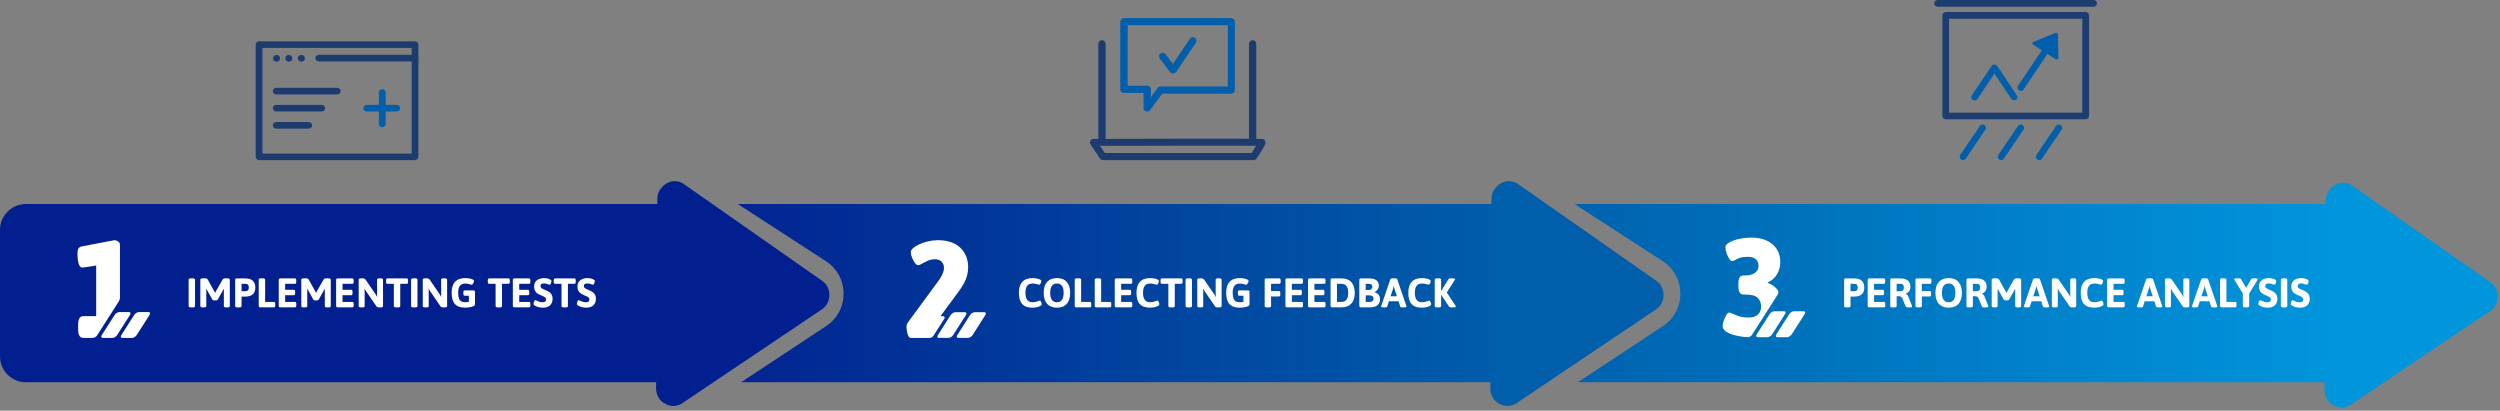 <?xml version="1.0" encoding="UTF-8"?> <svg xmlns="http://www.w3.org/2000/svg" width="968" height="159" viewBox="0 0 968 159" fill="none"><rect x="0" y="0" width="968" height="159" fill="#808080" stroke="none"/><path fill-rule="evenodd" clip-rule="evenodd" d="M267.308 79H10C4.477 79 0 83.477 0 89V138C0 143.523 4.477 148 10 148H270.452C270.816 147.079 271.456 146.257 272.345 145.67L314.399 117.893C317.406 115.907 317.387 111.488 314.364 109.526L267.308 79ZM286.962 148H594.451C594.815 147.078 595.456 146.255 596.345 145.668L638.399 117.891C641.406 115.905 641.388 111.486 638.364 109.524L591.311 79H285.683L319.806 101.137C328.877 107.021 328.932 120.278 319.91 126.237L286.962 148ZM899 148H610.959L643.91 126.235C652.932 120.276 652.877 107.019 643.806 101.135L609.686 79H899C904.523 79 909 83.477 909 89V138C909 143.523 904.523 148 899 148Z" fill="url(#paint0_linear_15051_7099)"></path><path fill-rule="evenodd" clip-rule="evenodd" d="M258.278 70.892C255.979 72.211 254.571 74.458 254.528 76.729L254.036 150.327C253.993 152.598 255.304 155.351 257.56 156.302C259.807 157.708 262.543 157.306 264.388 155.978L318.289 119.745C320.133 118.417 321.076 116.619 321.12 114.348C321.163 112.076 320.289 110.241 318.496 108.844L265.088 71.477C263.296 70.079 260.577 69.573 258.278 70.892Z" fill="#021F8F"></path><path fill-rule="evenodd" clip-rule="evenodd" d="M581.282 70.89C578.983 72.209 577.575 74.456 577.532 76.727L577.04 150.325C576.997 152.596 578.308 155.349 580.564 156.301C582.811 157.706 585.547 157.304 587.392 155.976L641.293 119.743C643.137 118.415 644.08 116.617 644.124 114.346C644.167 112.075 643.293 110.239 641.5 108.842L588.092 71.475C586.3 70.077 583.581 69.571 581.282 70.89Z" fill="#005EAB"></path><path fill-rule="evenodd" clip-rule="evenodd" d="M904.282 71.501C901.983 72.821 900.575 75.067 900.532 77.338L900.04 150.936C899.997 153.208 901.308 155.96 903.564 156.912C905.811 158.318 908.547 157.915 910.392 156.587L964.293 120.354C966.137 119.026 967.08 117.228 967.124 114.957C967.167 112.686 966.293 110.851 964.5 109.454L911.092 72.086C909.3 70.689 906.581 70.182 904.282 71.501Z" fill="#0195DC"></path><path d="M74 119.032C73.669 119.032 73.424 118.989 73.264 118.904C73.115 118.808 73.04 118.675 73.04 118.504V108.296C73.04 108.125 73.115 107.997 73.264 107.912C73.424 107.816 73.669 107.768 74 107.768H74.56C74.901 107.768 75.147 107.816 75.296 107.912C75.445 107.997 75.52 108.125 75.52 108.296V118.504C75.52 118.675 75.445 118.808 75.296 118.904C75.147 118.989 74.901 119.032 74.56 119.032H74ZM78.531 119.032C78.201 119.032 77.955 118.989 77.795 118.904C77.646 118.808 77.571 118.675 77.571 118.504V108.296C77.571 108.125 77.646 107.997 77.795 107.912C77.955 107.816 78.201 107.768 78.531 107.768H79.379C79.614 107.768 79.822 107.805 80.003 107.88C80.195 107.944 80.345 108.072 80.451 108.264L82.867 112.6C82.953 112.739 83.033 112.888 83.107 113.048C83.193 113.197 83.257 113.331 83.299 113.448C83.353 113.341 83.417 113.203 83.491 113.032C83.577 112.861 83.646 112.723 83.699 112.616L86.163 108.28C86.281 108.077 86.419 107.944 86.579 107.88C86.75 107.805 86.953 107.768 87.187 107.768H88.019C88.361 107.768 88.606 107.816 88.755 107.912C88.905 107.997 88.979 108.125 88.979 108.296V118.52C88.979 118.691 88.905 118.819 88.755 118.904C88.606 118.989 88.361 119.032 88.019 119.032H87.635C87.305 119.032 87.059 118.989 86.899 118.904C86.75 118.808 86.675 118.675 86.675 118.504V112.68C86.675 112.541 86.675 112.408 86.675 112.28C86.675 112.152 86.675 112.024 86.675 111.896L86.611 111.88C86.558 111.987 86.499 112.093 86.435 112.2C86.371 112.296 86.313 112.397 86.259 112.504L84.371 115.912C84.286 116.072 84.163 116.184 84.003 116.248C83.854 116.301 83.646 116.328 83.379 116.328H83.171C82.905 116.328 82.691 116.301 82.531 116.248C82.382 116.184 82.265 116.072 82.179 115.912L80.291 112.504C80.238 112.397 80.179 112.296 80.115 112.2C80.051 112.093 79.993 111.987 79.939 111.88L79.875 111.896C79.875 112.024 79.875 112.152 79.875 112.28C79.875 112.408 79.875 112.541 79.875 112.68V118.504C79.875 118.675 79.801 118.808 79.651 118.904C79.502 118.989 79.257 119.032 78.915 119.032H78.531ZM92.016 119.032C91.685 119.032 91.44 118.989 91.28 118.904C91.13 118.808 91.056 118.675 91.056 118.504V108.44C91.056 108.013 91.253 107.8 91.648 107.8H94.944C96.245 107.8 97.221 108.093 97.872 108.68C98.533 109.267 98.864 110.147 98.864 111.32C98.864 112.483 98.533 113.363 97.872 113.96C97.221 114.547 96.245 114.84 94.944 114.84H93.536V118.504C93.536 118.675 93.461 118.808 93.312 118.904C93.162 118.989 92.917 119.032 92.576 119.032H92.016ZM93.536 112.744H94.944C95.434 112.744 95.786 112.632 96 112.408C96.224 112.184 96.336 111.821 96.336 111.32C96.336 110.819 96.224 110.456 96 110.232C95.786 110.008 95.434 109.896 94.944 109.896H93.536V112.744ZM100.821 119C100.394 119 100.181 118.787 100.181 118.36V108.296C100.181 108.125 100.255 107.997 100.405 107.912C100.565 107.816 100.81 107.768 101.141 107.768H101.701C102.042 107.768 102.287 107.816 102.437 107.912C102.586 107.997 102.661 108.125 102.661 108.296V116.904H106.101C106.421 116.904 106.581 117.171 106.581 117.704V118.2C106.581 118.733 106.421 119 106.101 119H100.821ZM108.523 119C108.128 119 107.931 118.787 107.931 118.36V108.44C107.931 108.013 108.128 107.8 108.523 107.8H114.235C114.555 107.8 114.715 108.067 114.715 108.6V109.096C114.715 109.629 114.555 109.896 114.235 109.896H110.411V112.216H113.819C114.128 112.216 114.283 112.483 114.283 113.016V113.512C114.283 114.045 114.128 114.312 113.819 114.312H110.411V116.904H114.251C114.571 116.904 114.731 117.171 114.731 117.704V118.2C114.731 118.733 114.571 119 114.251 119H108.523ZM117.625 119.032C117.294 119.032 117.049 118.989 116.889 118.904C116.74 118.808 116.665 118.675 116.665 118.504V108.296C116.665 108.125 116.74 107.997 116.889 107.912C117.049 107.816 117.294 107.768 117.625 107.768H118.473C118.708 107.768 118.916 107.805 119.097 107.88C119.289 107.944 119.438 108.072 119.545 108.264L121.961 112.6C122.046 112.739 122.126 112.888 122.201 113.048C122.286 113.197 122.35 113.331 122.393 113.448C122.446 113.341 122.51 113.203 122.585 113.032C122.67 112.861 122.74 112.723 122.793 112.616L125.257 108.28C125.374 108.077 125.513 107.944 125.673 107.88C125.844 107.805 126.046 107.768 126.281 107.768H127.113C127.454 107.768 127.7 107.816 127.849 107.912C127.998 107.997 128.073 108.125 128.073 108.296V118.52C128.073 118.691 127.998 118.819 127.849 118.904C127.7 118.989 127.454 119.032 127.113 119.032H126.729C126.398 119.032 126.153 118.989 125.993 118.904C125.844 118.808 125.769 118.675 125.769 118.504V112.68C125.769 112.541 125.769 112.408 125.769 112.28C125.769 112.152 125.769 112.024 125.769 111.896L125.705 111.88C125.652 111.987 125.593 112.093 125.529 112.2C125.465 112.296 125.406 112.397 125.353 112.504L123.465 115.912C123.38 116.072 123.257 116.184 123.097 116.248C122.948 116.301 122.74 116.328 122.473 116.328H122.265C121.998 116.328 121.785 116.301 121.625 116.248C121.476 116.184 121.358 116.072 121.273 115.912L119.385 112.504C119.332 112.397 119.273 112.296 119.209 112.2C119.145 112.093 119.086 111.987 119.033 111.88L118.969 111.896C118.969 112.024 118.969 112.152 118.969 112.28C118.969 112.408 118.969 112.541 118.969 112.68V118.504C118.969 118.675 118.894 118.808 118.745 118.904C118.596 118.989 118.35 119.032 118.009 119.032H117.625ZM130.741 119C130.347 119 130.149 118.787 130.149 118.36V108.44C130.149 108.013 130.347 107.8 130.741 107.8H136.453C136.773 107.8 136.933 108.067 136.933 108.6V109.096C136.933 109.629 136.773 109.896 136.453 109.896H132.629V112.216H136.037C136.347 112.216 136.501 112.483 136.501 113.016V113.512C136.501 114.045 136.347 114.312 136.037 114.312H132.629V116.904H136.469C136.789 116.904 136.949 117.171 136.949 117.704V118.2C136.949 118.733 136.789 119 136.469 119H130.741ZM139.844 119.032C139.513 119.032 139.268 118.989 139.108 118.904C138.958 118.808 138.884 118.675 138.884 118.504V108.296C138.884 108.125 138.958 107.997 139.108 107.912C139.268 107.816 139.513 107.768 139.844 107.768H140.388C140.58 107.768 140.74 107.784 140.868 107.816C141.006 107.837 141.129 107.885 141.236 107.96C141.353 108.035 141.465 108.152 141.572 108.312L145.364 113.832C145.481 113.992 145.593 114.173 145.7 114.376C145.806 114.579 145.908 114.765 146.004 114.936L146.068 114.92C146.057 114.739 146.041 114.547 146.02 114.344C146.009 114.131 146.004 113.907 146.004 113.672V108.296C146.004 108.125 146.078 107.997 146.228 107.912C146.388 107.816 146.633 107.768 146.964 107.768H147.348C147.689 107.768 147.934 107.816 148.084 107.912C148.233 107.997 148.308 108.125 148.308 108.296V118.504C148.308 118.675 148.233 118.808 148.084 118.904C147.934 118.989 147.689 119.032 147.348 119.032H146.804C146.644 119.032 146.5 119.021 146.372 119C146.244 118.979 146.126 118.941 146.02 118.888C145.924 118.824 145.833 118.728 145.748 118.6L141.828 112.888C141.721 112.728 141.609 112.547 141.492 112.344C141.385 112.141 141.284 111.955 141.188 111.784L141.124 111.8C141.145 111.981 141.161 112.179 141.172 112.392C141.182 112.595 141.188 112.813 141.188 113.048V118.504C141.188 118.675 141.113 118.808 140.964 118.904C140.814 118.989 140.569 119.032 140.228 119.032H139.844ZM153.456 119.032C153.125 119.032 152.88 118.989 152.72 118.904C152.57 118.819 152.496 118.691 152.496 118.52V109.896H149.952C149.632 109.896 149.472 109.629 149.472 109.096V108.6C149.472 108.067 149.632 107.8 149.952 107.8H157.52C157.84 107.8 158 108.067 158 108.6V109.096C158 109.629 157.84 109.896 157.52 109.896H154.976V118.52C154.976 118.691 154.901 118.819 154.752 118.904C154.602 118.989 154.357 119.032 154.016 119.032H153.456ZM160.125 119.032C159.794 119.032 159.549 118.989 159.389 118.904C159.24 118.808 159.165 118.675 159.165 118.504V108.296C159.165 108.125 159.24 107.997 159.389 107.912C159.549 107.816 159.794 107.768 160.125 107.768H160.685C161.026 107.768 161.272 107.816 161.421 107.912C161.57 107.997 161.645 108.125 161.645 108.296V118.504C161.645 118.675 161.57 118.808 161.421 118.904C161.272 118.989 161.026 119.032 160.685 119.032H160.125ZM164.656 119.032C164.326 119.032 164.08 118.989 163.92 118.904C163.771 118.808 163.696 118.675 163.696 118.504V108.296C163.696 108.125 163.771 107.997 163.92 107.912C164.08 107.816 164.326 107.768 164.656 107.768H165.2C165.392 107.768 165.552 107.784 165.68 107.816C165.819 107.837 165.942 107.885 166.048 107.96C166.166 108.035 166.278 108.152 166.384 108.312L170.176 113.832C170.294 113.992 170.406 114.173 170.512 114.376C170.619 114.579 170.72 114.765 170.816 114.936L170.88 114.92C170.87 114.739 170.854 114.547 170.832 114.344C170.822 114.131 170.816 113.907 170.816 113.672V108.296C170.816 108.125 170.891 107.997 171.04 107.912C171.2 107.816 171.446 107.768 171.776 107.768H172.16C172.502 107.768 172.747 107.816 172.896 107.912C173.046 107.997 173.12 108.125 173.12 108.296V118.504C173.12 118.675 173.046 118.808 172.896 118.904C172.747 118.989 172.502 119.032 172.16 119.032H171.616C171.456 119.032 171.312 119.021 171.184 119C171.056 118.979 170.939 118.941 170.832 118.888C170.736 118.824 170.646 118.728 170.56 118.6L166.64 112.888C166.534 112.728 166.422 112.547 166.304 112.344C166.198 112.141 166.096 111.955 166 111.784L165.936 111.8C165.958 111.981 165.974 112.179 165.984 112.392C165.995 112.595 166 112.813 166 113.048V118.504C166 118.675 165.926 118.808 165.776 118.904C165.627 118.989 165.382 119.032 165.04 119.032H164.656ZM180.14 119.128C178.348 119.128 177.02 118.664 176.156 117.736C175.303 116.797 174.876 115.341 174.876 113.368C174.876 111.459 175.324 110.035 176.22 109.096C177.116 108.147 178.45 107.672 180.22 107.672C180.476 107.672 180.738 107.688 181.004 107.72C181.282 107.741 181.554 107.779 181.82 107.832C182.087 107.885 182.332 107.949 182.556 108.024C182.791 108.099 182.988 108.184 183.148 108.28C183.276 108.355 183.378 108.435 183.452 108.52C183.527 108.605 183.564 108.696 183.564 108.792C183.564 108.899 183.532 109.037 183.468 109.208C183.415 109.368 183.34 109.528 183.244 109.688C183.159 109.848 183.063 109.981 182.956 110.088C182.85 110.195 182.748 110.248 182.652 110.248C182.524 110.248 182.386 110.227 182.236 110.184C182.087 110.131 181.916 110.077 181.724 110.024C181.532 109.96 181.308 109.907 181.052 109.864C180.807 109.811 180.514 109.784 180.172 109.784C179.234 109.784 178.535 110.083 178.076 110.68C177.628 111.277 177.404 112.179 177.404 113.384C177.404 114.291 177.506 115.011 177.708 115.544C177.911 116.077 178.215 116.461 178.62 116.696C179.026 116.92 179.532 117.032 180.14 117.032C180.428 117.032 180.711 117.011 180.988 116.968C181.266 116.925 181.522 116.867 181.756 116.792C182.002 116.717 182.194 116.637 182.332 116.552L181.548 117.736V114.504H179.9C179.58 114.504 179.42 114.237 179.42 113.704V113.24C179.42 112.707 179.58 112.44 179.9 112.44H183.324C183.719 112.44 183.916 112.653 183.916 113.08V117.848C183.916 117.987 183.874 118.115 183.788 118.232C183.714 118.339 183.591 118.435 183.42 118.52C183.207 118.637 182.919 118.744 182.556 118.84C182.194 118.925 181.799 118.995 181.372 119.048C180.956 119.101 180.546 119.128 180.14 119.128ZM192.862 119.032C192.531 119.032 192.286 118.989 192.126 118.904C191.977 118.819 191.902 118.691 191.902 118.52V109.896H189.358C189.038 109.896 188.878 109.629 188.878 109.096V108.6C188.878 108.067 189.038 107.8 189.358 107.8H196.926C197.246 107.8 197.406 108.067 197.406 108.6V109.096C197.406 109.629 197.246 109.896 196.926 109.896H194.382V118.52C194.382 118.691 194.307 118.819 194.158 118.904C194.009 118.989 193.763 119.032 193.422 119.032H192.862ZM199.163 119C198.769 119 198.571 118.787 198.571 118.36V108.44C198.571 108.013 198.769 107.8 199.163 107.8H204.875C205.195 107.8 205.355 108.067 205.355 108.6V109.096C205.355 109.629 205.195 109.896 204.875 109.896H201.051V112.216H204.459C204.769 112.216 204.923 112.483 204.923 113.016V113.512C204.923 114.045 204.769 114.312 204.459 114.312H201.051V116.904H204.891C205.211 116.904 205.371 117.171 205.371 117.704V118.2C205.371 118.733 205.211 119 204.891 119H199.163ZM210.346 119.128C209.812 119.128 209.332 119.085 208.906 119C208.49 118.925 208.132 118.824 207.834 118.696C207.535 118.568 207.29 118.445 207.098 118.328C206.948 118.232 206.826 118.141 206.73 118.056C206.634 117.96 206.586 117.848 206.586 117.72C206.586 117.592 206.602 117.448 206.634 117.288C206.676 117.117 206.73 116.952 206.794 116.792C206.868 116.632 206.943 116.499 207.018 116.392C207.103 116.285 207.188 116.232 207.274 116.232C207.37 116.232 207.556 116.301 207.834 116.44C208.122 116.568 208.458 116.701 208.842 116.84C209.236 116.968 209.647 117.032 210.074 117.032C210.383 117.032 210.634 116.995 210.826 116.92C211.028 116.845 211.178 116.728 211.274 116.568C211.38 116.408 211.434 116.205 211.434 115.96C211.434 115.704 211.359 115.491 211.21 115.32C211.071 115.149 210.884 115 210.65 114.872C210.415 114.733 210.148 114.611 209.85 114.504C209.562 114.387 209.268 114.259 208.97 114.12C208.692 113.992 208.426 113.843 208.17 113.672C207.914 113.501 207.679 113.293 207.466 113.048C207.263 112.803 207.103 112.504 206.986 112.152C206.868 111.8 206.81 111.384 206.81 110.904C206.81 110.328 206.916 109.837 207.13 109.432C207.354 109.016 207.647 108.68 208.01 108.424C208.372 108.168 208.778 107.981 209.226 107.864C209.674 107.736 210.132 107.672 210.602 107.672C210.943 107.672 211.274 107.699 211.594 107.752C211.924 107.805 212.223 107.88 212.49 107.976C212.756 108.061 212.97 108.163 213.13 108.28C213.247 108.355 213.343 108.435 213.418 108.52C213.492 108.605 213.53 108.691 213.53 108.776C213.53 108.883 213.508 109.021 213.466 109.192C213.434 109.352 213.386 109.512 213.322 109.672C213.268 109.832 213.199 109.965 213.114 110.072C213.028 110.179 212.938 110.232 212.842 110.232C212.714 110.232 212.543 110.195 212.33 110.12C212.127 110.035 211.882 109.955 211.594 109.88C211.316 109.795 211.002 109.752 210.65 109.752C210.351 109.752 210.1 109.789 209.898 109.864C209.695 109.939 209.54 110.051 209.434 110.2C209.338 110.339 209.29 110.52 209.29 110.744C209.29 111.011 209.37 111.235 209.53 111.416C209.69 111.587 209.903 111.736 210.17 111.864C210.447 111.981 210.74 112.109 211.05 112.248C211.38 112.387 211.716 112.541 212.058 112.712C212.399 112.883 212.714 113.096 213.002 113.352C213.29 113.597 213.519 113.912 213.69 114.296C213.871 114.669 213.962 115.139 213.962 115.704C213.962 116.333 213.855 116.867 213.642 117.304C213.439 117.741 213.162 118.093 212.81 118.36C212.458 118.627 212.068 118.824 211.642 118.952C211.215 119.069 210.783 119.128 210.346 119.128ZM218.378 119.032C218.047 119.032 217.802 118.989 217.642 118.904C217.492 118.819 217.418 118.691 217.418 118.52V109.896H214.874C214.554 109.896 214.394 109.629 214.394 109.096V108.6C214.394 108.067 214.554 107.8 214.874 107.8H222.442C222.762 107.8 222.922 108.067 222.922 108.6V109.096C222.922 109.629 222.762 109.896 222.442 109.896H219.898V118.52C219.898 118.691 219.823 118.819 219.674 118.904C219.524 118.989 219.279 119.032 218.938 119.032H218.378ZM227.127 119.128C226.594 119.128 226.114 119.085 225.687 119C225.271 118.925 224.914 118.824 224.615 118.696C224.316 118.568 224.071 118.445 223.879 118.328C223.73 118.232 223.607 118.141 223.511 118.056C223.415 117.96 223.367 117.848 223.367 117.72C223.367 117.592 223.383 117.448 223.415 117.288C223.458 117.117 223.511 116.952 223.575 116.792C223.65 116.632 223.724 116.499 223.799 116.392C223.884 116.285 223.97 116.232 224.055 116.232C224.151 116.232 224.338 116.301 224.615 116.44C224.903 116.568 225.239 116.701 225.623 116.84C226.018 116.968 226.428 117.032 226.855 117.032C227.164 117.032 227.415 116.995 227.607 116.92C227.81 116.845 227.959 116.728 228.055 116.568C228.162 116.408 228.215 116.205 228.215 115.96C228.215 115.704 228.14 115.491 227.991 115.32C227.852 115.149 227.666 115 227.431 114.872C227.196 114.733 226.93 114.611 226.631 114.504C226.343 114.387 226.05 114.259 225.751 114.12C225.474 113.992 225.207 113.843 224.951 113.672C224.695 113.501 224.46 113.293 224.247 113.048C224.044 112.803 223.884 112.504 223.767 112.152C223.65 111.8 223.591 111.384 223.591 110.904C223.591 110.328 223.698 109.837 223.911 109.432C224.135 109.016 224.428 108.68 224.791 108.424C225.154 108.168 225.559 107.981 226.007 107.864C226.455 107.736 226.914 107.672 227.383 107.672C227.724 107.672 228.055 107.699 228.375 107.752C228.706 107.805 229.004 107.88 229.271 107.976C229.538 108.061 229.751 108.163 229.911 108.28C230.028 108.355 230.124 108.435 230.199 108.52C230.274 108.605 230.311 108.691 230.311 108.776C230.311 108.883 230.29 109.021 230.247 109.192C230.215 109.352 230.167 109.512 230.103 109.672C230.05 109.832 229.98 109.965 229.895 110.072C229.81 110.179 229.719 110.232 229.623 110.232C229.495 110.232 229.324 110.195 229.111 110.12C228.908 110.035 228.663 109.955 228.375 109.88C228.098 109.795 227.783 109.752 227.431 109.752C227.132 109.752 226.882 109.789 226.679 109.864C226.476 109.939 226.322 110.051 226.215 110.2C226.119 110.339 226.071 110.52 226.071 110.744C226.071 111.011 226.151 111.235 226.311 111.416C226.471 111.587 226.684 111.736 226.951 111.864C227.228 111.981 227.522 112.109 227.831 112.248C228.162 112.387 228.498 112.541 228.839 112.712C229.18 112.883 229.495 113.096 229.783 113.352C230.071 113.597 230.3 113.912 230.471 114.296C230.652 114.669 230.743 115.139 230.743 115.704C230.743 116.333 230.636 116.867 230.423 117.304C230.22 117.741 229.943 118.093 229.591 118.36C229.239 118.627 228.85 118.824 228.423 118.952C227.996 119.069 227.564 119.128 227.127 119.128Z" fill="white"></path><path d="M399.781 119.128C397.989 119.128 396.661 118.664 395.797 117.736C394.944 116.797 394.517 115.341 394.517 113.368C394.517 111.459 394.965 110.035 395.861 109.096C396.757 108.147 398.09 107.672 399.861 107.672C400.202 107.672 400.554 107.699 400.917 107.752C401.29 107.795 401.642 107.864 401.973 107.96C402.304 108.045 402.576 108.152 402.789 108.28C402.917 108.355 403.018 108.435 403.093 108.52C403.168 108.605 403.205 108.696 403.205 108.792C403.205 108.899 403.178 109.037 403.125 109.208C403.082 109.368 403.024 109.528 402.949 109.688C402.874 109.848 402.789 109.981 402.693 110.088C402.597 110.195 402.501 110.248 402.405 110.248C402.277 110.248 402.096 110.211 401.861 110.136C401.626 110.051 401.338 109.971 400.997 109.896C400.666 109.821 400.272 109.784 399.813 109.784C399.184 109.784 398.661 109.917 398.245 110.184C397.84 110.451 397.536 110.851 397.333 111.384C397.141 111.917 397.045 112.584 397.045 113.384C397.045 114.184 397.146 114.856 397.349 115.4C397.552 115.933 397.856 116.339 398.261 116.616C398.666 116.893 399.173 117.032 399.781 117.032C400.165 117.032 400.512 117 400.821 116.936C401.13 116.872 401.402 116.797 401.637 116.712C401.872 116.627 402.069 116.552 402.229 116.488C402.389 116.424 402.506 116.392 402.581 116.392C402.709 116.392 402.821 116.451 402.917 116.568C403.013 116.685 403.093 116.824 403.157 116.984C403.221 117.144 403.269 117.304 403.301 117.464C403.333 117.613 403.349 117.72 403.349 117.784C403.349 117.965 403.306 118.099 403.221 118.184C403.136 118.269 402.97 118.381 402.725 118.52C402.469 118.659 402.165 118.776 401.813 118.872C401.472 118.957 401.12 119.021 400.757 119.064C400.405 119.107 400.08 119.128 399.781 119.128ZM409.247 119.128C407.604 119.128 406.335 118.637 405.439 117.656C404.553 116.664 404.111 115.245 404.111 113.4C404.111 111.555 404.553 110.141 405.439 109.16C406.335 108.168 407.604 107.672 409.247 107.672C410.9 107.672 412.164 108.168 413.039 109.16C413.924 110.141 414.367 111.555 414.367 113.4C414.367 115.245 413.924 116.664 413.039 117.656C412.164 118.637 410.9 119.128 409.247 119.128ZM409.247 117.032C410.1 117.032 410.745 116.728 411.183 116.12C411.62 115.501 411.839 114.595 411.839 113.4C411.839 112.195 411.62 111.288 411.183 110.68C410.745 110.072 410.1 109.768 409.247 109.768C408.393 109.768 407.743 110.072 407.295 110.68C406.857 111.288 406.639 112.195 406.639 113.4C406.639 114.595 406.857 115.501 407.295 116.12C407.743 116.728 408.393 117.032 409.247 117.032ZM416.774 119C416.347 119 416.134 118.787 416.134 118.36V108.296C416.134 108.125 416.208 107.997 416.358 107.912C416.518 107.816 416.763 107.768 417.094 107.768H417.654C417.995 107.768 418.24 107.816 418.39 107.912C418.539 107.997 418.614 108.125 418.614 108.296V116.904H422.054C422.374 116.904 422.534 117.171 422.534 117.704V118.2C422.534 118.733 422.374 119 422.054 119H416.774ZM424.524 119C424.097 119 423.884 118.787 423.884 118.36V108.296C423.884 108.125 423.958 107.997 424.108 107.912C424.268 107.816 424.513 107.768 424.844 107.768H425.404C425.745 107.768 425.99 107.816 426.14 107.912C426.289 107.997 426.364 108.125 426.364 108.296V116.904H429.804C430.124 116.904 430.284 117.171 430.284 117.704V118.2C430.284 118.733 430.124 119 429.804 119H424.524ZM432.226 119C431.831 119 431.634 118.787 431.634 118.36V108.44C431.634 108.013 431.831 107.8 432.226 107.8H437.938C438.258 107.8 438.418 108.067 438.418 108.6V109.096C438.418 109.629 438.258 109.896 437.938 109.896H434.114V112.216H437.522C437.831 112.216 437.986 112.483 437.986 113.016V113.512C437.986 114.045 437.831 114.312 437.522 114.312H434.114V116.904H437.954C438.274 116.904 438.434 117.171 438.434 117.704V118.2C438.434 118.733 438.274 119 437.954 119H432.226ZM445.312 119.128C443.52 119.128 442.192 118.664 441.328 117.736C440.475 116.797 440.048 115.341 440.048 113.368C440.048 111.459 440.496 110.035 441.392 109.096C442.288 108.147 443.621 107.672 445.392 107.672C445.733 107.672 446.085 107.699 446.448 107.752C446.821 107.795 447.173 107.864 447.504 107.96C447.835 108.045 448.107 108.152 448.32 108.28C448.448 108.355 448.549 108.435 448.624 108.52C448.699 108.605 448.736 108.696 448.736 108.792C448.736 108.899 448.709 109.037 448.656 109.208C448.613 109.368 448.555 109.528 448.48 109.688C448.405 109.848 448.32 109.981 448.224 110.088C448.128 110.195 448.032 110.248 447.936 110.248C447.808 110.248 447.627 110.211 447.392 110.136C447.157 110.051 446.869 109.971 446.528 109.896C446.197 109.821 445.803 109.784 445.344 109.784C444.715 109.784 444.192 109.917 443.776 110.184C443.371 110.451 443.067 110.851 442.864 111.384C442.672 111.917 442.576 112.584 442.576 113.384C442.576 114.184 442.677 114.856 442.88 115.4C443.083 115.933 443.387 116.339 443.792 116.616C444.197 116.893 444.704 117.032 445.312 117.032C445.696 117.032 446.043 117 446.352 116.936C446.661 116.872 446.933 116.797 447.168 116.712C447.403 116.627 447.6 116.552 447.76 116.488C447.92 116.424 448.037 116.392 448.112 116.392C448.24 116.392 448.352 116.451 448.448 116.568C448.544 116.685 448.624 116.824 448.688 116.984C448.752 117.144 448.8 117.304 448.832 117.464C448.864 117.613 448.88 117.72 448.88 117.784C448.88 117.965 448.837 118.099 448.752 118.184C448.667 118.269 448.501 118.381 448.256 118.52C448 118.659 447.696 118.776 447.344 118.872C447.003 118.957 446.651 119.021 446.288 119.064C445.936 119.107 445.611 119.128 445.312 119.128ZM453.346 119.032C453.016 119.032 452.77 118.989 452.61 118.904C452.461 118.819 452.386 118.691 452.386 118.52V109.896H449.842C449.522 109.896 449.362 109.629 449.362 109.096V108.6C449.362 108.067 449.522 107.8 449.842 107.8H457.41C457.73 107.8 457.89 108.067 457.89 108.6V109.096C457.89 109.629 457.73 109.896 457.41 109.896H454.866V118.52C454.866 118.691 454.792 118.819 454.642 118.904C454.493 118.989 454.248 119.032 453.906 119.032H453.346ZM460.016 119.032C459.685 119.032 459.44 118.989 459.28 118.904C459.13 118.808 459.056 118.675 459.056 118.504V108.296C459.056 108.125 459.13 107.997 459.28 107.912C459.44 107.816 459.685 107.768 460.016 107.768H460.576C460.917 107.768 461.162 107.816 461.312 107.912C461.461 107.997 461.536 108.125 461.536 108.296V118.504C461.536 118.675 461.461 118.808 461.312 118.904C461.162 118.989 460.917 119.032 460.576 119.032H460.016ZM464.547 119.032C464.216 119.032 463.971 118.989 463.811 118.904C463.662 118.808 463.587 118.675 463.587 118.504V108.296C463.587 108.125 463.662 107.997 463.811 107.912C463.971 107.816 464.216 107.768 464.547 107.768H465.091C465.283 107.768 465.443 107.784 465.571 107.816C465.71 107.837 465.832 107.885 465.939 107.96C466.056 108.035 466.168 108.152 466.275 108.312L470.067 113.832C470.184 113.992 470.296 114.173 470.403 114.376C470.51 114.579 470.611 114.765 470.707 114.936L470.771 114.92C470.76 114.739 470.744 114.547 470.723 114.344C470.712 114.131 470.707 113.907 470.707 113.672V108.296C470.707 108.125 470.782 107.997 470.931 107.912C471.091 107.816 471.336 107.768 471.667 107.768H472.051C472.392 107.768 472.638 107.816 472.787 107.912C472.936 107.997 473.011 108.125 473.011 108.296V118.504C473.011 118.675 472.936 118.808 472.787 118.904C472.638 118.989 472.392 119.032 472.051 119.032H471.507C471.347 119.032 471.203 119.021 471.075 119C470.947 118.979 470.83 118.941 470.723 118.888C470.627 118.824 470.536 118.728 470.451 118.6L466.531 112.888C466.424 112.728 466.312 112.547 466.195 112.344C466.088 112.141 465.987 111.955 465.891 111.784L465.827 111.8C465.848 111.981 465.864 112.179 465.875 112.392C465.886 112.595 465.891 112.813 465.891 113.048V118.504C465.891 118.675 465.816 118.808 465.667 118.904C465.518 118.989 465.272 119.032 464.931 119.032H464.547ZM480.031 119.128C478.239 119.128 476.911 118.664 476.047 117.736C475.194 116.797 474.767 115.341 474.767 113.368C474.767 111.459 475.215 110.035 476.111 109.096C477.007 108.147 478.34 107.672 480.111 107.672C480.367 107.672 480.628 107.688 480.895 107.72C481.172 107.741 481.444 107.779 481.711 107.832C481.978 107.885 482.223 107.949 482.447 108.024C482.682 108.099 482.879 108.184 483.039 108.28C483.167 108.355 483.268 108.435 483.343 108.52C483.418 108.605 483.455 108.696 483.455 108.792C483.455 108.899 483.423 109.037 483.359 109.208C483.306 109.368 483.231 109.528 483.135 109.688C483.05 109.848 482.954 109.981 482.847 110.088C482.74 110.195 482.639 110.248 482.543 110.248C482.415 110.248 482.276 110.227 482.127 110.184C481.978 110.131 481.807 110.077 481.615 110.024C481.423 109.96 481.199 109.907 480.943 109.864C480.698 109.811 480.404 109.784 480.063 109.784C479.124 109.784 478.426 110.083 477.967 110.68C477.519 111.277 477.295 112.179 477.295 113.384C477.295 114.291 477.396 115.011 477.599 115.544C477.802 116.077 478.106 116.461 478.511 116.696C478.916 116.92 479.423 117.032 480.031 117.032C480.319 117.032 480.602 117.011 480.879 116.968C481.156 116.925 481.412 116.867 481.647 116.792C481.892 116.717 482.084 116.637 482.223 116.552L481.439 117.736V114.504H479.791C479.471 114.504 479.311 114.237 479.311 113.704V113.24C479.311 112.707 479.471 112.44 479.791 112.44H483.215C483.61 112.44 483.807 112.653 483.807 113.08V117.848C483.807 117.987 483.764 118.115 483.679 118.232C483.604 118.339 483.482 118.435 483.311 118.52C483.098 118.637 482.81 118.744 482.447 118.84C482.084 118.925 481.69 118.995 481.263 119.048C480.847 119.101 480.436 119.128 480.031 119.128ZM490.641 119.032C490.31 119.032 490.065 118.989 489.905 118.904C489.755 118.808 489.681 118.675 489.681 118.504V108.44C489.681 108.013 489.878 107.8 490.273 107.8H495.409C495.718 107.8 495.873 108.067 495.873 108.6V109.096C495.873 109.629 495.718 109.896 495.409 109.896H492.161V112.696H495.265C495.574 112.696 495.729 112.963 495.729 113.496V113.992C495.729 114.525 495.574 114.792 495.265 114.792H492.161V118.504C492.161 118.675 492.086 118.808 491.937 118.904C491.787 118.989 491.542 119.032 491.201 119.032H490.641ZM498.32 119C497.925 119 497.728 118.787 497.728 118.36V108.44C497.728 108.013 497.925 107.8 498.32 107.8H504.032C504.352 107.8 504.512 108.067 504.512 108.6V109.096C504.512 109.629 504.352 109.896 504.032 109.896H500.208V112.216H503.616C503.925 112.216 504.08 112.483 504.08 113.016V113.512C504.08 114.045 503.925 114.312 503.616 114.312H500.208V116.904H504.048C504.368 116.904 504.528 117.171 504.528 117.704V118.2C504.528 118.733 504.368 119 504.048 119H498.32ZM507.054 119C506.659 119 506.462 118.787 506.462 118.36V108.44C506.462 108.013 506.659 107.8 507.054 107.8H512.766C513.086 107.8 513.246 108.067 513.246 108.6V109.096C513.246 109.629 513.086 109.896 512.766 109.896H508.942V112.216H512.35C512.659 112.216 512.814 112.483 512.814 113.016V113.512C512.814 114.045 512.659 114.312 512.35 114.312H508.942V116.904H512.782C513.102 116.904 513.262 117.171 513.262 117.704V118.2C513.262 118.733 513.102 119 512.782 119H507.054ZM515.788 119C515.394 119 515.196 118.787 515.196 118.36V108.44C515.196 108.013 515.394 107.8 515.788 107.8H519.436C521.09 107.8 522.354 108.28 523.228 109.24C524.114 110.2 524.556 111.587 524.556 113.4C524.556 115.203 524.114 116.589 523.228 117.56C522.354 118.52 521.09 119 519.436 119H515.788ZM517.676 116.904H519.436C520.29 116.904 520.935 116.611 521.372 116.024C521.81 115.427 522.028 114.552 522.028 113.4C522.028 112.248 521.81 111.379 521.372 110.792C520.935 110.195 520.29 109.896 519.436 109.896H517.676V116.904ZM526.913 119C526.519 119 526.321 118.787 526.321 118.36V108.44C526.321 108.013 526.519 107.8 526.913 107.8H530.129C531.036 107.8 531.761 107.923 532.305 108.168C532.86 108.403 533.265 108.733 533.521 109.16C533.777 109.576 533.905 110.067 533.905 110.632C533.905 111.005 533.825 111.357 533.665 111.688C533.516 112.008 533.308 112.291 533.041 112.536C532.785 112.771 532.497 112.947 532.177 113.064V113.128C532.604 113.213 532.977 113.389 533.297 113.656C533.628 113.912 533.884 114.221 534.065 114.584C534.257 114.947 534.353 115.336 534.353 115.752C534.353 116.435 534.204 117.021 533.905 117.512C533.617 117.992 533.18 118.36 532.593 118.616C532.007 118.872 531.26 119 530.353 119H526.913ZM528.801 116.904H530.433C530.871 116.904 531.212 116.792 531.457 116.568C531.703 116.344 531.825 116.024 531.825 115.608C531.825 115.192 531.681 114.883 531.393 114.68C531.116 114.467 530.711 114.36 530.177 114.36H528.801V116.904ZM528.801 112.28H529.969C530.428 112.28 530.775 112.163 531.009 111.928C531.255 111.693 531.377 111.411 531.377 111.08C531.377 110.685 531.265 110.392 531.041 110.2C530.817 109.997 530.471 109.896 530.001 109.896H528.801V112.28ZM535.742 119.032C535.411 119.032 535.166 119 535.006 118.936C534.846 118.872 534.766 118.787 534.766 118.68C534.766 118.637 534.771 118.595 534.782 118.552C534.803 118.499 534.819 118.445 534.83 118.392L538.35 108.104C538.392 107.987 538.488 107.901 538.638 107.848C538.787 107.795 538.995 107.768 539.262 107.768H540.094C540.371 107.768 540.579 107.795 540.718 107.848C540.867 107.901 540.963 107.987 541.006 108.104L544.526 118.392C544.547 118.445 544.558 118.499 544.558 118.552C544.568 118.595 544.574 118.637 544.574 118.68C544.574 118.787 544.51 118.872 544.382 118.936C544.254 119 544.051 119.032 543.774 119.032H543.07C542.835 119.032 542.638 119.011 542.478 118.968C542.318 118.915 542.216 118.824 542.174 118.696L539.934 111.784C539.88 111.613 539.832 111.443 539.79 111.272C539.758 111.101 539.726 110.931 539.694 110.76H539.63C539.598 110.931 539.56 111.101 539.518 111.272C539.486 111.443 539.443 111.613 539.39 111.784L537.118 118.696C537.075 118.813 536.99 118.899 536.862 118.952C536.734 119.005 536.574 119.032 536.382 119.032H535.742ZM536.942 116.648V114.712H542.414V116.648H536.942ZM550.562 119.128C548.77 119.128 547.442 118.664 546.578 117.736C545.725 116.797 545.298 115.341 545.298 113.368C545.298 111.459 545.746 110.035 546.642 109.096C547.538 108.147 548.871 107.672 550.642 107.672C550.983 107.672 551.335 107.699 551.698 107.752C552.071 107.795 552.423 107.864 552.754 107.96C553.085 108.045 553.357 108.152 553.57 108.28C553.698 108.355 553.799 108.435 553.874 108.52C553.949 108.605 553.986 108.696 553.986 108.792C553.986 108.899 553.959 109.037 553.906 109.208C553.863 109.368 553.805 109.528 553.73 109.688C553.655 109.848 553.57 109.981 553.474 110.088C553.378 110.195 553.282 110.248 553.186 110.248C553.058 110.248 552.877 110.211 552.642 110.136C552.407 110.051 552.119 109.971 551.778 109.896C551.447 109.821 551.053 109.784 550.594 109.784C549.965 109.784 549.442 109.917 549.026 110.184C548.621 110.451 548.317 110.851 548.114 111.384C547.922 111.917 547.826 112.584 547.826 113.384C547.826 114.184 547.927 114.856 548.13 115.4C548.333 115.933 548.637 116.339 549.042 116.616C549.447 116.893 549.954 117.032 550.562 117.032C550.946 117.032 551.293 117 551.602 116.936C551.911 116.872 552.183 116.797 552.418 116.712C552.653 116.627 552.85 116.552 553.01 116.488C553.17 116.424 553.287 116.392 553.362 116.392C553.49 116.392 553.602 116.451 553.698 116.568C553.794 116.685 553.874 116.824 553.938 116.984C554.002 117.144 554.05 117.304 554.082 117.464C554.114 117.613 554.13 117.72 554.13 117.784C554.13 117.965 554.087 118.099 554.002 118.184C553.917 118.269 553.751 118.381 553.506 118.52C553.25 118.659 552.946 118.776 552.594 118.872C552.253 118.957 551.901 119.021 551.538 119.064C551.186 119.107 550.861 119.128 550.562 119.128ZM556.484 119.032C556.154 119.032 555.908 118.989 555.748 118.904C555.599 118.808 555.524 118.675 555.524 118.504V108.296C555.524 108.125 555.599 107.997 555.748 107.912C555.908 107.816 556.154 107.768 556.484 107.768H557.044C557.386 107.768 557.631 107.816 557.78 107.912C557.93 107.997 558.004 108.125 558.004 108.296V112.584H558.068L560.772 108.184C560.868 108.024 561.002 107.917 561.172 107.864C561.343 107.8 561.61 107.768 561.972 107.768H562.404C562.778 107.768 563.034 107.795 563.172 107.848C563.322 107.891 563.396 107.971 563.396 108.088C563.396 108.131 563.386 108.184 563.364 108.248C563.343 108.312 563.306 108.381 563.252 108.456L559.764 113.928V112.616L563.508 118.232C563.583 118.339 563.631 118.435 563.652 118.52C563.684 118.595 563.7 118.659 563.7 118.712C563.7 118.84 563.62 118.925 563.46 118.968C563.311 119.011 563.066 119.032 562.724 119.032H562.212C561.839 119.032 561.567 119 561.396 118.936C561.226 118.872 561.092 118.765 560.996 118.616L558.068 114.184H558.004V118.504C558.004 118.675 557.93 118.808 557.78 118.904C557.631 118.989 557.386 119.032 557.044 119.032H556.484Z" fill="white"></path><path d="M715 119.032C714.669 119.032 714.424 118.989 714.264 118.904C714.115 118.808 714.04 118.675 714.04 118.504V108.44C714.04 108.013 714.237 107.8 714.632 107.8H717.928C719.229 107.8 720.205 108.093 720.856 108.68C721.517 109.267 721.848 110.147 721.848 111.32C721.848 112.483 721.517 113.363 720.856 113.96C720.205 114.547 719.229 114.84 717.928 114.84H716.52V118.504C716.52 118.675 716.445 118.808 716.296 118.904C716.147 118.989 715.901 119.032 715.56 119.032H715ZM716.52 112.744H717.928C718.419 112.744 718.771 112.632 718.984 112.408C719.208 112.184 719.32 111.821 719.32 111.32C719.32 110.819 719.208 110.456 718.984 110.232C718.771 110.008 718.419 109.896 717.928 109.896H716.52V112.744ZM723.757 119C723.362 119 723.165 118.787 723.165 118.36V108.44C723.165 108.013 723.362 107.8 723.757 107.8H729.469C729.789 107.8 729.949 108.067 729.949 108.6V109.096C729.949 109.629 729.789 109.896 729.469 109.896H725.645V112.216H729.053C729.362 112.216 729.517 112.483 729.517 113.016V113.512C729.517 114.045 729.362 114.312 729.053 114.312H725.645V116.904H729.485C729.805 116.904 729.965 117.171 729.965 117.704V118.2C729.965 118.733 729.805 119 729.485 119H723.757ZM732.859 119.032C732.529 119.032 732.283 118.989 732.123 118.904C731.974 118.808 731.899 118.675 731.899 118.504V108.44C731.899 108.013 732.097 107.8 732.491 107.8H735.659C737.067 107.8 738.091 108.077 738.731 108.632C739.382 109.187 739.707 109.971 739.707 110.984C739.707 111.443 739.638 111.848 739.499 112.2C739.371 112.552 739.174 112.851 738.907 113.096C738.651 113.341 738.326 113.533 737.931 113.672V113.736C738.113 113.8 738.294 113.939 738.475 114.152C738.667 114.365 738.817 114.611 738.923 114.888L740.219 118.12C740.273 118.237 740.31 118.344 740.331 118.44C740.363 118.536 740.379 118.616 740.379 118.68C740.379 118.819 740.31 118.915 740.171 118.968C740.033 119.011 739.793 119.032 739.451 119.032H738.795C738.561 119.032 738.358 119.005 738.187 118.952C738.027 118.888 737.905 118.755 737.819 118.552L736.619 115.64C736.534 115.416 736.427 115.235 736.299 115.096C736.182 114.957 736.022 114.856 735.819 114.792C735.617 114.717 735.339 114.68 734.987 114.68H734.379V118.504C734.379 118.675 734.305 118.808 734.155 118.904C734.006 118.989 733.761 119.032 733.419 119.032H732.859ZM734.379 112.744H735.787C736.278 112.744 736.63 112.632 736.843 112.408C737.067 112.184 737.179 111.821 737.179 111.32C737.179 110.819 737.067 110.456 736.843 110.232C736.63 110.008 736.278 109.896 735.787 109.896H734.379V112.744ZM742.625 119.032C742.294 119.032 742.049 118.989 741.889 118.904C741.74 118.808 741.665 118.675 741.665 118.504V108.44C741.665 108.013 741.862 107.8 742.257 107.8H747.393C747.702 107.8 747.857 108.067 747.857 108.6V109.096C747.857 109.629 747.702 109.896 747.393 109.896H744.145V112.696H747.249C747.558 112.696 747.713 112.963 747.713 113.496V113.992C747.713 114.525 747.558 114.792 747.249 114.792H744.145V118.504C744.145 118.675 744.07 118.808 743.921 118.904C743.772 118.989 743.526 119.032 743.185 119.032H742.625ZM754.528 119.128C752.885 119.128 751.616 118.637 750.72 117.656C749.835 116.664 749.392 115.245 749.392 113.4C749.392 111.555 749.835 110.141 750.72 109.16C751.616 108.168 752.885 107.672 754.528 107.672C756.181 107.672 757.445 108.168 758.32 109.16C759.205 110.141 759.648 111.555 759.648 113.4C759.648 115.245 759.205 116.664 758.32 117.656C757.445 118.637 756.181 119.128 754.528 119.128ZM754.528 117.032C755.381 117.032 756.027 116.728 756.464 116.12C756.901 115.501 757.12 114.595 757.12 113.4C757.12 112.195 756.901 111.288 756.464 110.68C756.027 110.072 755.381 109.768 754.528 109.768C753.675 109.768 753.024 110.072 752.576 110.68C752.139 111.288 751.92 112.195 751.92 113.4C751.92 114.595 752.139 115.501 752.576 116.12C753.024 116.728 753.675 117.032 754.528 117.032ZM762.375 119.032C762.044 119.032 761.799 118.989 761.639 118.904C761.49 118.808 761.415 118.675 761.415 118.504V108.44C761.415 108.013 761.612 107.8 762.007 107.8H765.175C766.583 107.8 767.607 108.077 768.247 108.632C768.898 109.187 769.223 109.971 769.223 110.984C769.223 111.443 769.154 111.848 769.015 112.2C768.887 112.552 768.69 112.851 768.423 113.096C768.167 113.341 767.842 113.533 767.447 113.672V113.736C767.628 113.8 767.81 113.939 767.991 114.152C768.183 114.365 768.332 114.611 768.439 114.888L769.735 118.12C769.788 118.237 769.826 118.344 769.847 118.44C769.879 118.536 769.895 118.616 769.895 118.68C769.895 118.819 769.826 118.915 769.687 118.968C769.548 119.011 769.308 119.032 768.967 119.032H768.311C768.076 119.032 767.874 119.005 767.703 118.952C767.543 118.888 767.42 118.755 767.335 118.552L766.135 115.64C766.05 115.416 765.943 115.235 765.815 115.096C765.698 114.957 765.538 114.856 765.335 114.792C765.132 114.717 764.855 114.68 764.503 114.68H763.895V118.504C763.895 118.675 763.82 118.808 763.671 118.904C763.522 118.989 763.276 119.032 762.935 119.032H762.375ZM763.895 112.744H765.303C765.794 112.744 766.146 112.632 766.359 112.408C766.583 112.184 766.695 111.821 766.695 111.32C766.695 110.819 766.583 110.456 766.359 110.232C766.146 110.008 765.794 109.896 765.303 109.896H763.895V112.744ZM772.141 119.032C771.81 119.032 771.565 118.989 771.405 118.904C771.255 118.808 771.181 118.675 771.181 118.504V108.296C771.181 108.125 771.255 107.997 771.405 107.912C771.565 107.816 771.81 107.768 772.141 107.768H772.989C773.223 107.768 773.431 107.805 773.613 107.88C773.805 107.944 773.954 108.072 774.061 108.264L776.477 112.6C776.562 112.739 776.642 112.888 776.717 113.048C776.802 113.197 776.866 113.331 776.909 113.448C776.962 113.341 777.026 113.203 777.101 113.032C777.186 112.861 777.255 112.723 777.309 112.616L779.773 108.28C779.89 108.077 780.029 107.944 780.189 107.88C780.359 107.805 780.562 107.768 780.797 107.768H781.629C781.97 107.768 782.215 107.816 782.365 107.912C782.514 107.997 782.589 108.125 782.589 108.296V118.52C782.589 118.691 782.514 118.819 782.365 118.904C782.215 118.989 781.97 119.032 781.629 119.032H781.245C780.914 119.032 780.669 118.989 780.509 118.904C780.359 118.808 780.285 118.675 780.285 118.504V112.68C780.285 112.541 780.285 112.408 780.285 112.28C780.285 112.152 780.285 112.024 780.285 111.896L780.221 111.88C780.167 111.987 780.109 112.093 780.045 112.2C779.981 112.296 779.922 112.397 779.869 112.504L777.981 115.912C777.895 116.072 777.773 116.184 777.613 116.248C777.463 116.301 777.255 116.328 776.989 116.328H776.781C776.514 116.328 776.301 116.301 776.141 116.248C775.991 116.184 775.874 116.072 775.789 115.912L773.901 112.504C773.847 112.397 773.789 112.296 773.725 112.2C773.661 112.093 773.602 111.987 773.549 111.88L773.485 111.896C773.485 112.024 773.485 112.152 773.485 112.28C773.485 112.408 773.485 112.541 773.485 112.68V118.504C773.485 118.675 773.41 118.808 773.261 118.904C773.111 118.989 772.866 119.032 772.525 119.032H772.141ZM784.601 119.032C784.27 119.032 784.025 119 783.865 118.936C783.705 118.872 783.625 118.787 783.625 118.68C783.625 118.637 783.63 118.595 783.641 118.552C783.662 118.499 783.678 118.445 783.689 118.392L787.209 108.104C787.252 107.987 787.348 107.901 787.497 107.848C787.646 107.795 787.854 107.768 788.121 107.768H788.953C789.23 107.768 789.438 107.795 789.577 107.848C789.726 107.901 789.822 107.987 789.865 108.104L793.385 118.392C793.406 118.445 793.417 118.499 793.417 118.552C793.428 118.595 793.433 118.637 793.433 118.68C793.433 118.787 793.369 118.872 793.241 118.936C793.113 119 792.91 119.032 792.633 119.032H791.929C791.694 119.032 791.497 119.011 791.337 118.968C791.177 118.915 791.076 118.824 791.033 118.696L788.793 111.784C788.74 111.613 788.692 111.443 788.649 111.272C788.617 111.101 788.585 110.931 788.553 110.76H788.489C788.457 110.931 788.42 111.101 788.377 111.272C788.345 111.443 788.302 111.613 788.249 111.784L785.977 118.696C785.934 118.813 785.849 118.899 785.721 118.952C785.593 119.005 785.433 119.032 785.241 119.032H784.601ZM785.801 116.648V114.712H791.273V116.648H785.801ZM795.438 119.032C795.107 119.032 794.862 118.989 794.702 118.904C794.552 118.808 794.478 118.675 794.478 118.504V108.296C794.478 108.125 794.552 107.997 794.702 107.912C794.862 107.816 795.107 107.768 795.438 107.768H795.982C796.174 107.768 796.334 107.784 796.462 107.816C796.6 107.837 796.723 107.885 796.83 107.96C796.947 108.035 797.059 108.152 797.166 108.312L800.958 113.832C801.075 113.992 801.187 114.173 801.294 114.376C801.4 114.579 801.502 114.765 801.598 114.936L801.661 114.92C801.651 114.739 801.635 114.547 801.614 114.344C801.603 114.131 801.598 113.907 801.598 113.672V108.296C801.598 108.125 801.672 107.997 801.822 107.912C801.982 107.816 802.227 107.768 802.558 107.768H802.942C803.283 107.768 803.528 107.816 803.678 107.912C803.827 107.997 803.902 108.125 803.902 108.296V118.504C803.902 118.675 803.827 118.808 803.678 118.904C803.528 118.989 803.283 119.032 802.942 119.032H802.398C802.238 119.032 802.094 119.021 801.966 119C801.838 118.979 801.72 118.941 801.614 118.888C801.518 118.824 801.427 118.728 801.342 118.6L797.422 112.888C797.315 112.728 797.203 112.547 797.086 112.344C796.979 112.141 796.878 111.955 796.782 111.784L796.718 111.8C796.739 111.981 796.755 112.179 796.766 112.392C796.776 112.595 796.782 112.813 796.782 113.048V118.504C796.782 118.675 796.707 118.808 796.558 118.904C796.408 118.989 796.163 119.032 795.822 119.032H795.438ZM810.922 119.128C809.13 119.128 807.802 118.664 806.938 117.736C806.084 116.797 805.658 115.341 805.658 113.368C805.658 111.459 806.106 110.035 807.002 109.096C807.898 108.147 809.231 107.672 811.002 107.672C811.343 107.672 811.695 107.699 812.058 107.752C812.431 107.795 812.783 107.864 813.114 107.96C813.444 108.045 813.716 108.152 813.93 108.28C814.058 108.355 814.159 108.435 814.234 108.52C814.308 108.605 814.345 108.696 814.345 108.792C814.345 108.899 814.319 109.037 814.266 109.208C814.223 109.368 814.164 109.528 814.09 109.688C814.015 109.848 813.93 109.981 813.834 110.088C813.738 110.195 813.642 110.248 813.546 110.248C813.418 110.248 813.236 110.211 813.002 110.136C812.767 110.051 812.479 109.971 812.138 109.896C811.807 109.821 811.412 109.784 810.954 109.784C810.324 109.784 809.802 109.917 809.386 110.184C808.98 110.451 808.676 110.851 808.474 111.384C808.282 111.917 808.186 112.584 808.186 113.384C808.186 114.184 808.287 114.856 808.49 115.4C808.692 115.933 808.996 116.339 809.402 116.616C809.807 116.893 810.314 117.032 810.922 117.032C811.306 117.032 811.652 117 811.962 116.936C812.271 116.872 812.543 116.797 812.778 116.712C813.012 116.627 813.21 116.552 813.37 116.488C813.53 116.424 813.647 116.392 813.722 116.392C813.85 116.392 813.962 116.451 814.058 116.568C814.154 116.685 814.234 116.824 814.298 116.984C814.362 117.144 814.41 117.304 814.442 117.464C814.474 117.613 814.49 117.72 814.49 117.784C814.49 117.965 814.447 118.099 814.362 118.184C814.276 118.269 814.111 118.381 813.866 118.52C813.61 118.659 813.306 118.776 812.954 118.872C812.612 118.957 812.26 119.021 811.898 119.064C811.546 119.107 811.22 119.128 810.922 119.128ZM816.476 119C816.081 119 815.884 118.787 815.884 118.36V108.44C815.884 108.013 816.081 107.8 816.476 107.8H822.188C822.508 107.8 822.668 108.067 822.668 108.6V109.096C822.668 109.629 822.508 109.896 822.188 109.896H818.364V112.216H821.772C822.081 112.216 822.236 112.483 822.236 113.016V113.512C822.236 114.045 822.081 114.312 821.772 114.312H818.364V116.904H822.204C822.524 116.904 822.684 117.171 822.684 117.704V118.2C822.684 118.733 822.524 119 822.204 119H816.476ZM828.398 119.032C828.067 119.032 827.822 119 827.662 118.936C827.502 118.872 827.422 118.787 827.422 118.68C827.422 118.637 827.427 118.595 827.438 118.552C827.459 118.499 827.475 118.445 827.486 118.392L831.006 108.104C831.049 107.987 831.145 107.901 831.294 107.848C831.443 107.795 831.651 107.768 831.918 107.768H832.75C833.027 107.768 833.235 107.795 833.374 107.848C833.523 107.901 833.619 107.987 833.662 108.104L837.182 118.392C837.203 118.445 837.214 118.499 837.214 118.552C837.225 118.595 837.23 118.637 837.23 118.68C837.23 118.787 837.166 118.872 837.038 118.936C836.91 119 836.707 119.032 836.43 119.032H835.726C835.491 119.032 835.294 119.011 835.134 118.968C834.974 118.915 834.873 118.824 834.83 118.696L832.59 111.784C832.537 111.613 832.489 111.443 832.446 111.272C832.414 111.101 832.382 110.931 832.35 110.76H832.286C832.254 110.931 832.217 111.101 832.174 111.272C832.142 111.443 832.099 111.613 832.046 111.784L829.774 118.696C829.731 118.813 829.646 118.899 829.518 118.952C829.39 119.005 829.23 119.032 829.038 119.032H828.398ZM829.598 116.648V114.712H835.07V116.648H829.598ZM839.234 119.032C838.904 119.032 838.658 118.989 838.498 118.904C838.349 118.808 838.274 118.675 838.274 118.504V108.296C838.274 108.125 838.349 107.997 838.498 107.912C838.658 107.816 838.904 107.768 839.234 107.768H839.778C839.97 107.768 840.13 107.784 840.258 107.816C840.397 107.837 840.52 107.885 840.626 107.96C840.744 108.035 840.856 108.152 840.962 108.312L844.754 113.832C844.872 113.992 844.984 114.173 845.09 114.376C845.197 114.579 845.298 114.765 845.394 114.936L845.458 114.92C845.448 114.739 845.432 114.547 845.41 114.344C845.4 114.131 845.394 113.907 845.394 113.672V108.296C845.394 108.125 845.469 107.997 845.618 107.912C845.778 107.816 846.024 107.768 846.354 107.768H846.738C847.08 107.768 847.325 107.816 847.474 107.912C847.624 107.997 847.698 108.125 847.698 108.296V118.504C847.698 118.675 847.624 118.808 847.474 118.904C847.325 118.989 847.08 119.032 846.738 119.032H846.194C846.034 119.032 845.89 119.021 845.762 119C845.634 118.979 845.517 118.941 845.41 118.888C845.314 118.824 845.224 118.728 845.138 118.6L841.218 112.888C841.112 112.728 841 112.547 840.882 112.344C840.776 112.141 840.674 111.955 840.578 111.784L840.514 111.8C840.536 111.981 840.552 112.179 840.562 112.392C840.573 112.595 840.578 112.813 840.578 113.048V118.504C840.578 118.675 840.504 118.808 840.354 118.904C840.205 118.989 839.96 119.032 839.618 119.032H839.234ZM849.71 119.032C849.38 119.032 849.134 119 848.974 118.936C848.814 118.872 848.734 118.787 848.734 118.68C848.734 118.637 848.74 118.595 848.75 118.552C848.772 118.499 848.788 118.445 848.798 118.392L852.318 108.104C852.361 107.987 852.457 107.901 852.606 107.848C852.756 107.795 852.964 107.768 853.23 107.768H854.062C854.34 107.768 854.548 107.795 854.686 107.848C854.836 107.901 854.932 107.987 854.974 108.104L858.494 118.392C858.516 118.445 858.526 118.499 858.526 118.552C858.537 118.595 858.542 118.637 858.542 118.68C858.542 118.787 858.478 118.872 858.35 118.936C858.222 119 858.02 119.032 857.742 119.032H857.038C856.804 119.032 856.606 119.011 856.446 118.968C856.286 118.915 856.185 118.824 856.142 118.696L853.902 111.784C853.849 111.613 853.801 111.443 853.758 111.272C853.726 111.101 853.694 110.931 853.662 110.76H853.598C853.566 110.931 853.529 111.101 853.486 111.272C853.454 111.443 853.412 111.613 853.358 111.784L851.086 118.696C851.044 118.813 850.958 118.899 850.83 118.952C850.702 119.005 850.542 119.032 850.35 119.032H849.71ZM850.91 116.648V114.712H856.382V116.648H850.91ZM860.227 119C859.8 119 859.587 118.787 859.587 118.36V108.296C859.587 108.125 859.662 107.997 859.811 107.912C859.971 107.816 860.216 107.768 860.547 107.768H861.107C861.448 107.768 861.694 107.816 861.843 107.912C861.992 107.997 862.067 108.125 862.067 108.296V116.904H865.507C865.827 116.904 865.987 117.171 865.987 117.704V118.2C865.987 118.733 865.827 119 865.507 119H860.227ZM869.38 119.032C869.049 119.032 868.804 118.989 868.644 118.904C868.495 118.819 868.42 118.691 868.42 118.52V113.624L865.236 108.488C865.193 108.403 865.161 108.333 865.14 108.28C865.108 108.216 865.092 108.163 865.092 108.12C865.092 107.992 865.172 107.901 865.332 107.848C865.503 107.795 865.759 107.768 866.1 107.768H866.788C867.097 107.768 867.321 107.8 867.46 107.864C867.599 107.917 867.716 108.029 867.812 108.2L870.164 112.296H869.236L871.572 108.2C871.668 108.029 871.785 107.917 871.924 107.864C872.063 107.8 872.287 107.768 872.596 107.768H873.188C873.529 107.768 873.78 107.795 873.94 107.848C874.111 107.901 874.196 107.992 874.196 108.12C874.196 108.163 874.185 108.216 874.164 108.28C874.143 108.333 874.105 108.403 874.052 108.488L870.884 113.672V118.52C870.884 118.691 870.809 118.819 870.66 118.904C870.511 118.989 870.265 119.032 869.924 119.032H869.38ZM878.189 119.128C877.656 119.128 877.176 119.085 876.749 119C876.333 118.925 875.976 118.824 875.677 118.696C875.379 118.568 875.133 118.445 874.941 118.328C874.792 118.232 874.669 118.141 874.573 118.056C874.477 117.96 874.429 117.848 874.429 117.72C874.429 117.592 874.445 117.448 874.477 117.288C874.52 117.117 874.573 116.952 874.637 116.792C874.712 116.632 874.787 116.499 874.861 116.392C874.947 116.285 875.032 116.232 875.117 116.232C875.213 116.232 875.4 116.301 875.677 116.44C875.965 116.568 876.301 116.701 876.685 116.84C877.08 116.968 877.491 117.032 877.917 117.032C878.227 117.032 878.477 116.995 878.669 116.92C878.872 116.845 879.021 116.728 879.117 116.568C879.224 116.408 879.277 116.205 879.277 115.96C879.277 115.704 879.203 115.491 879.053 115.32C878.915 115.149 878.728 115 878.493 114.872C878.259 114.733 877.992 114.611 877.693 114.504C877.405 114.387 877.112 114.259 876.813 114.12C876.536 113.992 876.269 113.843 876.013 113.672C875.757 113.501 875.523 113.293 875.309 113.048C875.107 112.803 874.947 112.504 874.829 112.152C874.712 111.8 874.653 111.384 874.653 110.904C874.653 110.328 874.76 109.837 874.973 109.432C875.197 109.016 875.491 108.68 875.853 108.424C876.216 108.168 876.621 107.981 877.069 107.864C877.517 107.736 877.976 107.672 878.445 107.672C878.787 107.672 879.117 107.699 879.437 107.752C879.768 107.805 880.067 107.88 880.333 107.976C880.6 108.061 880.813 108.163 880.973 108.28C881.091 108.355 881.187 108.435 881.261 108.52C881.336 108.605 881.373 108.691 881.373 108.776C881.373 108.883 881.352 109.021 881.309 109.192C881.277 109.352 881.229 109.512 881.165 109.672C881.112 109.832 881.043 109.965 880.957 110.072C880.872 110.179 880.781 110.232 880.685 110.232C880.557 110.232 880.387 110.195 880.173 110.12C879.971 110.035 879.725 109.955 879.437 109.88C879.16 109.795 878.845 109.752 878.493 109.752C878.195 109.752 877.944 109.789 877.741 109.864C877.539 109.939 877.384 110.051 877.277 110.2C877.181 110.339 877.133 110.52 877.133 110.744C877.133 111.011 877.213 111.235 877.373 111.416C877.533 111.587 877.747 111.736 878.013 111.864C878.291 111.981 878.584 112.109 878.893 112.248C879.224 112.387 879.56 112.541 879.901 112.712C880.243 112.883 880.557 113.096 880.845 113.352C881.133 113.597 881.363 113.912 881.533 114.296C881.715 114.669 881.805 115.139 881.805 115.704C881.805 116.333 881.699 116.867 881.485 117.304C881.283 117.741 881.005 118.093 880.653 118.36C880.301 118.627 879.912 118.824 879.485 118.952C879.059 119.069 878.627 119.128 878.189 119.128ZM884.109 119.032C883.779 119.032 883.533 118.989 883.373 118.904C883.224 118.808 883.149 118.675 883.149 118.504V108.296C883.149 108.125 883.224 107.997 883.373 107.912C883.533 107.816 883.779 107.768 884.109 107.768H884.669C885.011 107.768 885.256 107.816 885.405 107.912C885.555 107.997 885.629 108.125 885.629 108.296V118.504C885.629 118.675 885.555 118.808 885.405 118.904C885.256 118.989 885.011 119.032 884.669 119.032H884.109ZM890.721 119.128C890.187 119.128 889.707 119.085 889.281 119C888.865 118.925 888.507 118.824 888.209 118.696C887.91 118.568 887.665 118.445 887.473 118.328C887.323 118.232 887.201 118.141 887.105 118.056C887.009 117.96 886.961 117.848 886.961 117.72C886.961 117.592 886.977 117.448 887.009 117.288C887.051 117.117 887.105 116.952 887.169 116.792C887.243 116.632 887.318 116.499 887.393 116.392C887.478 116.285 887.563 116.232 887.649 116.232C887.745 116.232 887.931 116.301 888.209 116.44C888.497 116.568 888.833 116.701 889.217 116.84C889.611 116.968 890.022 117.032 890.449 117.032C890.758 117.032 891.009 116.995 891.201 116.92C891.403 116.845 891.553 116.728 891.649 116.568C891.755 116.408 891.809 116.205 891.809 115.96C891.809 115.704 891.734 115.491 891.585 115.32C891.446 115.149 891.259 115 891.025 114.872C890.79 114.733 890.523 114.611 890.225 114.504C889.937 114.387 889.643 114.259 889.345 114.12C889.067 113.992 888.801 113.843 888.545 113.672C888.289 113.501 888.054 113.293 887.841 113.048C887.638 112.803 887.478 112.504 887.361 112.152C887.243 111.8 887.185 111.384 887.185 110.904C887.185 110.328 887.291 109.837 887.505 109.432C887.729 109.016 888.022 108.68 888.385 108.424C888.747 108.168 889.153 107.981 889.601 107.864C890.049 107.736 890.507 107.672 890.977 107.672C891.318 107.672 891.649 107.699 891.969 107.752C892.299 107.805 892.598 107.88 892.865 107.976C893.131 108.061 893.345 108.163 893.505 108.28C893.622 108.355 893.718 108.435 893.793 108.52C893.867 108.605 893.905 108.691 893.905 108.776C893.905 108.883 893.883 109.021 893.841 109.192C893.809 109.352 893.761 109.512 893.697 109.672C893.643 109.832 893.574 109.965 893.489 110.072C893.403 110.179 893.313 110.232 893.217 110.232C893.089 110.232 892.918 110.195 892.705 110.12C892.502 110.035 892.257 109.955 891.969 109.88C891.691 109.795 891.377 109.752 891.025 109.752C890.726 109.752 890.475 109.789 890.273 109.864C890.07 109.939 889.915 110.051 889.809 110.2C889.713 110.339 889.665 110.52 889.665 110.744C889.665 111.011 889.745 111.235 889.905 111.416C890.065 111.587 890.278 111.736 890.545 111.864C890.822 111.981 891.115 112.109 891.425 112.248C891.755 112.387 892.091 112.541 892.433 112.712C892.774 112.883 893.089 113.096 893.377 113.352C893.665 113.597 893.894 113.912 894.065 114.296C894.246 114.669 894.337 115.139 894.337 115.704C894.337 116.333 894.23 116.867 894.017 117.304C893.814 117.741 893.537 118.093 893.185 118.36C892.833 118.627 892.443 118.824 892.017 118.952C891.59 119.069 891.158 119.128 890.721 119.128Z" fill="white"></path><path d="M685.197 121.635L680.222 129.432C679.83 130.048 679.992 130.554 680.58 130.554H684.389C684.982 130.554 685.785 130.053 686.182 129.432L691.157 121.635C691.549 121.019 691.387 120.513 690.799 120.513H686.989C686.397 120.513 685.594 121.014 685.197 121.635Z" fill="white"></path><path d="M692.791 121.635L687.815 129.432C687.424 130.048 687.586 130.554 688.174 130.554H691.983C692.576 130.554 693.379 130.053 693.775 129.432L698.751 121.635C699.143 121.019 698.98 120.513 698.392 120.513H694.583C693.991 120.513 693.188 121.014 692.791 121.635Z" fill="white"></path><path d="M688.321 114.05C688.694 113.469 688.661 112.699 688.231 112.167C688.121 112.028 688.001 111.894 687.882 111.765C686.997 110.812 685.865 110.067 684.483 109.525V109.312C685.487 108.88 686.343 108.289 687.055 107.534C687.762 106.779 688.317 105.88 688.718 104.837C689.115 103.795 689.315 102.662 689.315 101.441C689.315 98.565 688.302 96.271 686.28 94.562C684.254 92.854 681.549 92 678.155 92C676.874 92 675.627 92.099 674.418 92.298C673.204 92.497 672.124 92.775 671.173 93.132C670.221 93.49 669.466 93.887 668.917 94.319C668.362 94.751 668.085 95.198 668.085 95.665C668.085 96.385 668.233 97.165 668.525 98.009C668.816 98.853 669.165 99.583 669.562 100.194C669.959 100.805 670.331 101.113 670.675 101.113C670.986 101.113 671.368 100.969 671.818 100.681C672.267 100.393 672.884 100.115 673.663 99.847C674.442 99.578 675.488 99.444 676.803 99.444C677.701 99.444 678.456 99.588 679.059 99.876C679.666 100.164 680.125 100.572 680.435 101.088C680.746 101.609 680.904 102.23 680.904 102.95C680.904 103.526 680.784 104.038 680.54 104.49C680.297 104.942 679.962 105.324 679.527 105.647C679.092 105.97 678.547 106.223 677.892 106.402C677.233 106.581 676.492 106.67 675.66 106.67H675.192C674.466 106.67 673.94 106.903 673.61 107.37C673.28 107.837 673.118 108.592 673.118 109.635V111.09C673.118 113.066 673.811 114.055 675.192 114.055H676.129C678.203 114.055 679.685 114.477 680.569 115.321C681.453 116.165 681.893 117.273 681.893 118.638C681.893 119.612 681.687 120.416 681.272 121.067C680.856 121.717 680.292 122.189 679.584 122.497C678.872 122.805 678.036 122.954 677.066 122.954C675.68 122.954 674.48 122.79 673.457 122.467C672.434 122.144 671.607 121.822 670.967 121.499C670.327 121.176 669.853 121.012 669.538 121.012C669.156 121.012 668.768 121.355 668.372 122.035C667.975 122.72 667.645 123.475 667.387 124.3C667.129 125.129 667 125.755 667 126.187C667 127.016 667.397 127.716 668.195 128.292C668.993 128.868 669.987 129.325 671.182 129.668C672.377 130.011 673.61 130.254 674.891 130.398C675.508 130.468 676.086 130.517 676.626 130.552C677.319 130.597 677.983 130.259 678.37 129.658L688.336 114.05H688.321Z" fill="white"></path><path d="M368.09 121.999L363.161 129.723C362.773 130.333 362.934 130.835 363.516 130.835H367.29C367.877 130.835 368.673 130.338 369.066 129.723L373.995 121.999C374.383 121.389 374.222 120.887 373.64 120.887H369.866C369.279 120.887 368.483 121.384 368.09 121.999Z" fill="white"></path><path d="M375.61 121.999L370.681 129.723C370.292 130.333 370.453 130.835 371.036 130.835H374.81C375.397 130.835 376.192 130.338 376.585 129.723L381.515 121.999C381.903 121.389 381.742 120.887 381.159 120.887H377.386C376.798 120.887 376.003 121.384 375.61 121.999Z" fill="white"></path><path d="M365.206 122.437H364.126L371.12 112.981C371.911 111.913 372.588 110.87 373.152 109.856C373.715 108.843 374.146 107.81 374.435 106.757C374.724 105.709 374.871 104.612 374.871 103.47C374.871 100.405 373.857 97.896 371.835 95.937C369.813 93.979 366.915 93 363.146 93C361.91 93 360.679 93.143 359.443 93.428C358.207 93.713 357.075 94.087 356.048 94.55C355.02 95.012 354.196 95.509 353.581 96.046C352.965 96.582 352.653 97.113 352.653 97.65C352.653 98.22 352.809 98.899 353.117 99.682C353.424 100.464 353.794 101.163 354.22 101.768C354.646 102.373 355.068 102.678 355.48 102.678C355.858 102.678 356.37 102.481 357.023 102.092C357.677 101.699 358.42 101.32 359.258 100.946C360.096 100.572 361.015 100.385 362.01 100.385C363.108 100.385 363.965 100.69 364.581 101.295C365.196 101.901 365.504 102.722 365.504 103.755C365.504 104.218 365.419 104.72 365.248 105.251C365.078 105.788 364.836 106.348 364.529 106.934C364.221 107.519 363.828 108.134 363.345 108.779L351.568 124.809C351.327 125.163 351.175 125.448 351.104 125.665C351.033 125.877 351 126.127 351 126.413C351 126.875 351.052 127.466 351.156 128.174C351.26 128.888 351.44 129.508 351.696 130.044C351.952 130.58 352.269 130.846 352.648 130.846H359.898C360.523 130.846 361.11 130.521 361.455 129.98L365.67 123.377C365.921 122.983 365.651 122.457 365.196 122.457L365.206 122.437Z" fill="white"></path><path d="M39.424 129.726L44.383 121.956C44.778 121.337 45.579 120.837 46.169 120.837H49.966C50.552 120.837 50.714 121.342 50.323 121.956L45.364 129.726C44.969 130.345 44.169 130.845 43.578 130.845H39.781C39.195 130.845 39.033 130.34 39.424 129.726Z" fill="white"></path><path d="M46.994 129.726L51.953 121.956C52.348 121.337 53.148 120.837 53.739 120.837H57.536C58.121 120.837 58.283 121.342 57.893 121.956L52.934 129.726C52.538 130.345 51.738 130.845 51.148 130.845H47.351C46.765 130.845 46.603 130.34 46.994 129.726Z" fill="white"></path><path d="M46.03 116.669C46.301 116.243 46.449 115.739 46.449 115.229V94.826C46.449 94.218 46.196 93.762 45.701 93.455C45.201 93.153 44.743 93 44.329 93L31.858 95.366C31.134 95.51 30.643 95.787 30.386 96.198C30.129 96.608 30 97.267 30 98.157C30 98.984 30.052 99.835 30.157 100.712C30.262 101.588 30.467 102.305 30.776 102.86C31.086 103.414 31.553 103.657 32.172 103.587L37.241 102.82V122.401H32.325C30.943 122.401 30.257 123.475 30.257 125.628V127.618C30.257 129.766 30.948 130.845 32.325 130.845H35.783C36.526 130.845 37.226 130.459 37.636 129.81L46.025 116.674L46.03 116.669Z" fill="white"></path><path d="M130.596 36.572H106.959C106.253 36.572 105.641 36.022 105.641 35.289C105.641 34.556 106.206 34.006 106.959 34.006H130.596C131.302 34.006 131.914 34.556 131.914 35.289C131.914 36.022 131.302 36.572 130.596 36.572Z" fill="#1C3C70"></path><path d="M124.616 43.169H106.959C106.253 43.169 105.641 42.62 105.641 41.886C105.641 41.153 106.206 40.603 106.959 40.603H124.569C125.275 40.603 125.887 41.153 125.887 41.886C125.887 42.62 125.322 43.169 124.616 43.169Z" fill="#1C3C70"></path><path d="M119.531 49.813H106.959C106.253 49.813 105.641 49.263 105.641 48.53C105.641 47.797 106.206 47.247 106.959 47.247H119.531C120.237 47.247 120.849 47.797 120.849 48.53C120.849 49.263 120.237 49.813 119.531 49.813Z" fill="#1C3C70"></path><ellipse cx="107.088" cy="22.573" rx="1.342" ry="1.304" fill="#1C3C70"></ellipse><ellipse cx="111.849" cy="22.573" rx="1.342" ry="1.304" fill="#1C3C70"></ellipse><ellipse cx="116.693" cy="22.573" rx="1.342" ry="1.304" fill="#1C3C70"></ellipse><path d="M160.682 62H100.318C99.612 62 99 61.45 99 60.717V17.283C99 16.596 99.565 16 100.318 16H160.682C161.388 16 162 16.55 162 17.283V60.717C162 61.404 161.435 62 160.682 62ZM101.637 59.48H159.41V18.566H101.637V59.48Z" fill="#1C3C70"></path><path d="M160.68 23.788H123.436C122.729 23.788 122.117 23.239 122.117 22.506C122.117 21.772 122.682 21.223 123.436 21.223H160.68C161.386 21.223 161.998 21.772 161.998 22.506C161.998 23.239 161.433 23.788 160.68 23.788Z" fill="#1C3C70"></path><path d="M148.018 49.263C147.311 49.263 146.699 48.713 146.699 47.98V35.839C146.699 35.151 147.264 34.556 148.018 34.556C148.771 34.556 149.336 35.105 149.336 35.839V47.98C149.289 48.713 148.724 49.263 148.018 49.263Z" fill="#005EAB"></path><path d="M153.62 43.169H142.037C141.331 43.169 140.719 42.62 140.719 41.886C140.719 41.153 141.284 40.603 142.037 40.603H153.62C154.326 40.603 154.938 41.153 154.938 41.886C154.938 42.62 154.374 43.169 153.62 43.169Z" fill="#005EAB"></path><path d="M485.367 62H427.091C426.636 62 426.18 61.749 425.927 61.398L422.234 55.883C421.931 55.482 421.931 54.931 422.184 54.479C422.437 54.028 422.892 53.777 423.398 53.777C488.504 53.577 488.807 53.727 489.161 53.878C489.515 54.028 489.819 54.429 489.92 54.78C490.122 55.382 490.224 55.883 486.531 61.398C486.278 61.799 485.823 62 485.367 62ZM427.799 59.242H484.608C485.266 58.29 485.873 57.287 486.379 56.435C477.627 56.334 442.824 56.435 425.927 56.485L427.799 59.242Z" fill="#1C3C70"></path><path d="M485.014 56.084C484.255 56.084 483.598 55.482 483.598 54.68V16.977C483.598 16.225 484.205 15.573 485.014 15.573C485.823 15.573 486.43 16.175 486.43 16.977V54.68C486.38 55.432 485.773 56.084 485.014 56.084Z" fill="#1C3C70"></path><path d="M426.686 56.084C425.927 56.084 425.27 55.482 425.27 54.68V16.977C425.27 16.225 425.877 15.573 426.686 15.573C427.496 15.573 428.102 16.175 428.102 16.977V54.68C428.102 55.432 427.496 56.084 426.686 56.084Z" fill="#1C3C70"></path><path d="M444.19 43.199C444.039 43.199 443.887 43.199 443.735 43.149C443.179 42.948 442.774 42.447 442.774 41.845V35.979H435.186C434.427 35.979 433.77 35.377 433.77 34.575V8.404C433.77 7.652 434.376 7 435.186 7H476.718C477.477 7 478.134 7.602 478.134 8.404V34.876C478.134 35.628 477.527 36.28 476.718 36.28H450.008L445.253 42.697C445.05 42.998 444.595 43.199 444.19 43.199ZM436.602 33.171H444.19C444.949 33.171 445.607 33.773 445.607 34.575V37.633L448.288 34.024C448.541 33.673 448.946 33.472 449.401 33.472H475.403V9.758H436.653L436.602 33.171Z" fill="#005EAB"></path><path d="M454.154 28.458C453.699 28.458 453.294 28.258 453.041 27.907L449.045 22.592C448.59 21.991 448.691 21.138 449.349 20.687C450.006 20.236 450.816 20.336 451.321 20.988L454.154 24.748L460.731 15.022C461.135 14.37 461.995 14.22 462.653 14.621C463.31 15.022 463.462 15.924 463.058 16.526L455.419 27.857C455.065 28.208 454.66 28.408 454.154 28.458Z" fill="#005EAB"></path><path d="M810.622 2.605H750.253C749.548 2.605 748.938 2.047 748.938 1.302C748.938 0.558 749.501 0 750.253 0H810.622C811.327 0 811.938 0.558 811.938 1.302C811.938 2.047 811.327 2.605 810.622 2.605Z" fill="#1D3D70"></path><path d="M807.569 46.187H753.401C752.697 46.187 752.086 45.628 752.086 44.884V5.954C752.086 5.256 752.65 4.651 753.401 4.651H807.569C808.274 4.651 808.885 5.21 808.885 5.954V44.884C808.838 45.628 808.274 46.187 807.569 46.187ZM754.67 43.628H806.254V7.256H754.67V43.628Z" fill="#1D3D70"></path><path d="M760.073 62C759.838 62 759.556 61.907 759.368 61.767C758.758 61.395 758.617 60.558 758.993 60L766.603 48.79C767.026 48.186 767.825 48.046 768.388 48.418C768.952 48.79 769.14 49.627 768.764 50.186L761.154 61.395C760.872 61.814 760.496 62 760.073 62Z" fill="#005EAB"></path><path d="M774.823 62C774.588 62 774.306 61.907 774.118 61.767C773.508 61.395 773.367 60.558 773.742 60L781.353 48.79C781.776 48.186 782.575 48.046 783.138 48.418C783.702 48.79 783.89 49.627 783.514 50.186L775.904 61.395C775.669 61.814 775.246 62 774.823 62Z" fill="#005EAB"></path><path d="M789.577 62C789.342 62 789.06 61.907 788.872 61.767C788.261 61.395 788.121 60.558 788.496 60L796.107 48.79C796.53 48.186 797.329 48.046 797.892 48.418C798.456 48.79 798.644 49.627 798.268 50.186L790.657 61.395C790.423 61.814 790 62 789.577 62Z" fill="#005EAB"></path><path d="M779.853 38.837C779.43 38.837 779.008 38.651 778.773 38.279L772.242 28.512L765.665 38.325C765.289 38.93 764.444 39.07 763.88 38.698C763.269 38.325 763.128 37.488 763.504 36.93L771.162 25.535C771.397 25.163 771.82 24.977 772.242 24.977C772.665 24.977 773.088 25.209 773.323 25.535L780.934 36.93C781.31 37.535 781.169 38.325 780.558 38.698C780.323 38.744 780.088 38.837 779.853 38.837Z" fill="#005EAB"></path><path d="M795.966 22.93C796.06 22.977 796.201 23.023 796.342 23.023C796.483 23.023 796.577 22.977 796.671 22.93C796.906 22.837 797.047 22.605 797.047 22.326L796.812 13.349C796.812 13.116 796.671 12.884 796.483 12.791C796.295 12.697 796.06 12.651 795.825 12.744L787.416 16.186C787.181 16.279 786.993 16.465 786.993 16.744C786.993 17.023 787.087 17.256 787.322 17.395L790.595 19.491L781.403 33.209C781.027 33.767 781.168 34.605 781.778 34.977C781.966 35.116 782.248 35.209 782.483 35.209C782.906 35.209 783.329 35.023 783.564 34.605L792.761 20.878L795.966 22.93Z" fill="#005EAB"></path><defs><linearGradient id="paint0_linear_15051_7099" x1="-4.76491e-06" y1="113.424" x2="903.5" y2="114" gradientUnits="userSpaceOnUse"><stop offset="0.285" stop-color="#021F8F"></stop><stop offset="0.646" stop-color="#005EAB"></stop><stop offset="1" stop-color="#0195DC"></stop></linearGradient></defs></svg> 